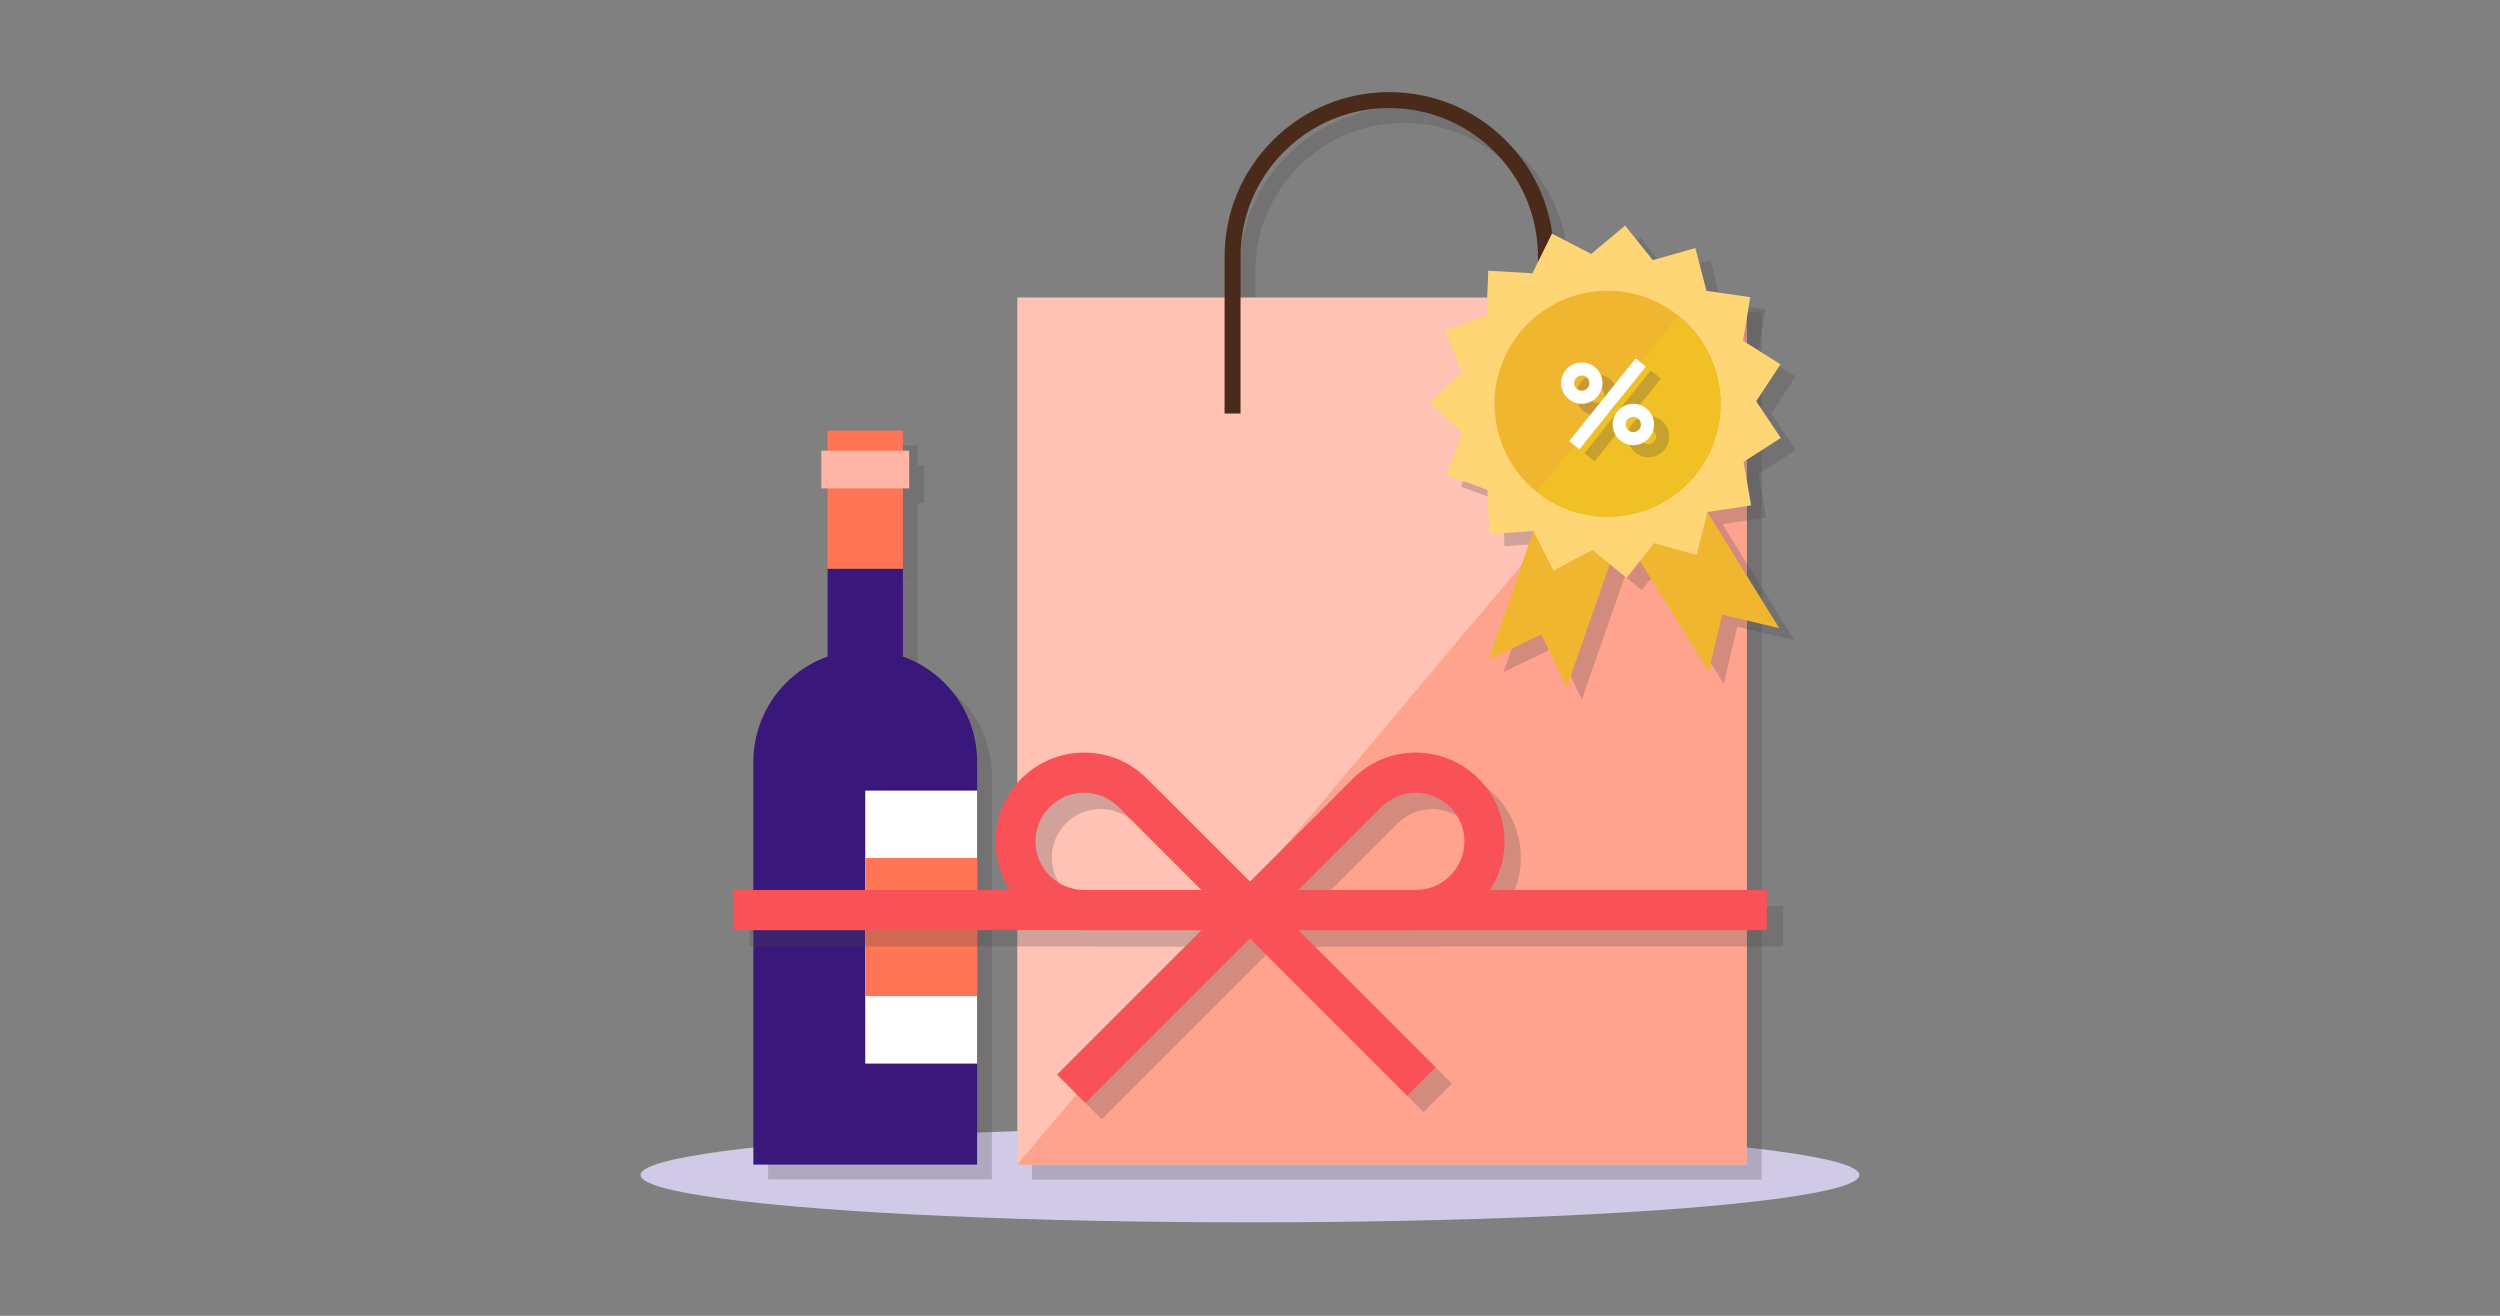 <svg id="e7kSI6LDyo01" xmlns="http://www.w3.org/2000/svg" xmlns:xlink="http://www.w3.org/1999/xlink" viewBox="0 0 380 200" shape-rendering="geometricPrecision" text-rendering="geometricPrecision">
<rect x="0" y="0" width="380" height="200" fill="#808080" stroke="none"/>
<style><![CDATA[
#e7kSI6LDyo04_to {animation: e7kSI6LDyo04_to__to 2500ms linear infinite normal forwards}@keyframes e7kSI6LDyo04_to__to { 0% {transform: translate(211.181px,96.635px)} 48% {transform: translate(209.181px,96.635px)} 100% {transform: translate(211.181px,96.635px)}} #e7kSI6LDyo012_to {animation: e7kSI6LDyo012_to__to 2500ms linear infinite normal forwards}@keyframes e7kSI6LDyo012_to__to { 0% {transform: translate(131.517px,121.239px)} 48% {transform: translate(133.517px,121.239px)} 100% {transform: translate(131.517px,121.239px)}} #e7kSI6LDyo026_ts {animation: e7kSI6LDyo026_ts__ts 2500ms linear infinite normal forwards}@keyframes e7kSI6LDyo026_ts__ts { 0% {transform: translate(191.231px,142.265px) scale(1.007,1.007)} 48% {transform: translate(191.231px,142.265px) scale(0.965,0.965)} 100% {transform: translate(191.231px,142.265px) scale(1.007,1.007)}} #e7kSI6LDyo038_tr {animation: e7kSI6LDyo038_tr__tr 2500ms linear infinite normal forwards}@keyframes e7kSI6LDyo038_tr__tr { 0% {transform: translate(243.653px,61.451px) rotate(-6.241deg);animation-timing-function: cubic-bezier(0,0,0.58,1)} 48% {transform: translate(243.653px,61.451px) rotate(6.659deg);animation-timing-function: cubic-bezier(0.42,0,1,1)} 100% {transform: translate(243.653px,61.451px) rotate(-6.241deg)}}
]]></style>
<g><ellipse style="mix-blend-mode:multiply" rx="92.633" ry="7.204" transform="translate(190 178.594)" fill="#d0cae7"/><g id="e7kSI6LDyo04_to" transform="translate(211.181,96.635)"><g transform="translate(-211.181,-96.635)"><g style="mix-blend-mode:multiply" opacity="0.25"><rect width="110.855" height="131.801" rx="0" ry="0" transform="translate(156.876 47.465)" fill="#4c4547"/><polygon points="267.731,47.465 156.876,179.266 267.731,179.266 267.731,47.465" fill="#4c4547"/><path d="M238.443,65.097h-2.424v-23.819c0-6.043-2.35-11.72-6.614-15.986-4.271-4.269-9.95-6.62-15.993-6.62-6.033,0-11.711,2.351-15.982,6.62-4.271,4.271-6.623,9.949-6.623,15.986v23.819h-2.424v-23.819c0-6.684,2.604-12.97,7.333-17.699c4.729-4.727,11.014-7.33,17.695-7.33c6.688,0,12.977,2.603,17.707,7.33c4.723,4.723,7.324,11.009,7.324,17.699v23.819Z" fill="#4c4547"/></g><rect width="110.855" height="131.801" rx="0" ry="0" transform="translate(154.631 45.22)" fill="#ffc2b5"/><polygon points="265.486,45.22 154.631,177.021 265.486,177.021 265.486,45.22" fill="#ffa38f"/><path d="M236.198,62.852h-2.424v-23.819c0-6.043-2.35-11.72-6.614-15.986-4.271-4.269-9.95-6.62-15.993-6.62-6.033,0-11.711,2.351-15.982,6.62-4.271,4.271-6.623,9.949-6.623,15.986v23.819h-2.424v-23.819c0-6.684,2.604-12.97,7.333-17.699c4.729-4.727,11.014-7.33,17.695-7.33c6.688,0,12.977,2.603,17.707,7.33c4.723,4.723,7.324,11.009,7.324,17.699v23.819Z" fill="#4a2a1a"/></g></g><g id="e7kSI6LDyo012_to" transform="translate(131.517,121.239)"><g transform="translate(-131.517,-121.239)"><g opacity="0.25"><path d="M145.787,106.03c-3.321-3.319-7.673-4.98-12.024-4.98s-8.703,1.661-12.024,4.98c-3.319,3.32-4.98,7.672-4.98,12.023v61.213h34.007v-61.213c0-4.351-1.661-8.703-4.978-12.023Z" fill="#4c4547"/><rect width="11.444" height="13.352" rx="0" ry="0" transform="translate(128.04 88.685)" fill="#4c4547"/><rect width="11.444" height="20.983" rx="0" ry="0" transform="translate(128.04 67.702)" fill="#4c4547"/><rect width="17.002" height="41.491" rx="0" ry="0" transform="translate(133.763 122.417)" fill="#4c4547"/><rect width="17.002" height="20.996" rx="0" ry="0" transform="translate(133.763 132.665)" fill="#4c4547"/><rect width="13.353" height="5.722" rx="0" ry="0" transform="translate(127.087 70.755)" fill="#4c4547"/></g><path d="M143.542,103.784c-3.321-3.319-7.673-4.98-12.024-4.98s-8.703,1.661-12.024,4.98c-3.319,3.32-4.98,7.672-4.98,12.023v61.213h34.007v-61.213c0-4.351-1.661-8.703-4.978-12.023Z" fill="#3a177a"/><rect width="11.444" height="13.352" rx="0" ry="0" transform="translate(125.795 86.44)" fill="#3a177a"/><rect width="11.444" height="20.983" rx="0" ry="0" transform="translate(125.795 65.457)" fill="#ff7657"/><rect width="17.002" height="41.491" rx="0" ry="0" transform="translate(131.518 120.172)" fill="#fff"/><rect width="17.002" height="20.996" rx="0" ry="0" transform="translate(131.518 130.42)" fill="#ff7657"/><rect width="13.353" height="5.722" rx="0" ry="0" transform="translate(124.842 68.51)" fill="#ffb6a6"/></g></g></g><g id="e7kSI6LDyo026_ts" transform="translate(191.231,142.265) scale(1.007,1.007)"><g transform="translate(-191.231,-142.265)"><g style="mix-blend-mode:multiply" opacity="0.25"><rect width="156.029" height="6.06" rx="0" ry="0" transform="translate(114.447 137.789)" fill="#4c4547"/><path d="M199.774,143.849h-32.341c-7.387,0-13.395-6.013-13.395-13.402c0-7.387,6.007-13.398,13.395-13.398c3.587,0,6.956,1.4,9.488,3.941l22.853,22.858Zm-32.341-20.74c-4.046,0-7.337,3.292-7.337,7.337c0,4.049,3.292,7.342,7.337,7.342h17.713l-12.516-12.517c-1.388-1.395-3.233-2.162-5.198-2.162Z" fill="#4c4547"/><path d="M217.493,143.849h-32.347l22.861-22.863c2.529-2.538,5.902-3.937,9.486-3.937c7.39,0,13.401,6.01,13.401,13.398c0,7.389-6.01,13.402-13.401,13.402Zm-17.716-6.06h17.716c4.049,0,7.34-3.293,7.34-7.342c0-4.046-3.292-7.337-7.34-7.337-1.962,0-3.809.767-5.195,2.158l-12.521,12.521Z" fill="#4c4547"/><rect width="6.06" height="36.609" rx="0" ry="0" transform="matrix(.707-.707 0.707 0.707 190.319 142.962)" fill="#4c4547"/><rect width="38.154" height="6.06" rx="0" ry="0" transform="matrix(.707-.707 0.707 0.707 163.34 165.656)" fill="#4c4547"/></g><rect width="156.029" height="6.06" rx="0" ry="0" transform="translate(111.985 135.328)" fill="#f95158"/><path d="M197.312,141.388h-32.341c-7.387,0-13.395-6.013-13.395-13.402c0-7.387,6.007-13.398,13.395-13.398c3.587,0,6.956,1.4,9.488,3.941l22.853,22.858ZM164.971,120.648c-4.046,0-7.337,3.292-7.337,7.337c0,4.049,3.292,7.342,7.337,7.342h17.713l-12.516-12.517c-1.388-1.395-3.233-2.162-5.198-2.162Z" fill="#f95158"/><path d="M215.031,141.388h-32.347l22.861-22.863c2.529-2.538,5.902-3.937,9.486-3.937c7.39,0,13.401,6.01,13.401,13.398c0,7.389-6.01,13.402-13.401,13.402Zm-17.716-6.06h17.716c4.049,0,7.34-3.293,7.34-7.342c0-4.046-3.292-7.337-7.34-7.337-1.962,0-3.809.767-5.195,2.158l-12.521,12.521Z" fill="#f95158"/><rect width="6.06" height="36.609" rx="0" ry="0" transform="matrix(.707-.707 0.707 0.707 187.857 140.5)" fill="#f95158"/><rect width="38.154" height="6.06" rx="0" ry="0" transform="matrix(.707-.707 0.707 0.707 160.878 163.195)" fill="#f95158"/></g></g><g id="e7kSI6LDyo038_tr" transform="translate(243.653,61.451) rotate(-6.241)"><g transform="translate(-243.653,-61.451)"><g style="mix-blend-mode:multiply" opacity="0.25"><polygon points="224.208,100.268 232.608,97.294 235.589,105.695 246.435,82.944 235.06,77.521 224.208,100.268" fill="#4c4547"/><polygon points="257.811,77.521 246.435,82.944 257.287,105.695 260.264,97.294 268.663,100.268 257.811,77.521" fill="#4c4547"/><polygon points="246.438,40.618 252.032,36.897 255.637,42.574 262.268,41.452 263.245,48.103 269.756,49.774 267.948,56.247 273.219,60.423 268.934,65.604 272.046,71.559 266.028,74.548 266.448,81.257 259.73,81.536 257.388,87.837 251.14,85.363 246.438,90.168 241.733,85.363 235.485,87.837 233.141,81.536 226.424,81.257 226.844,74.548 220.828,71.559 223.94,65.604 219.652,60.423 224.925,56.247 223.115,49.774 229.628,48.103 230.604,41.452 237.237,42.574 240.84,36.897 246.438,40.618" fill="#4c4547"/><path d="M263.621,63.532c0,9.492-7.696,17.183-17.186,17.183s-17.186-7.691-17.186-17.183s7.696-17.186,17.186-17.186s17.186,7.694,17.186,17.186Z" fill="#4c4547"/><path d="M258.588,51.378c6.711,6.711,6.712,17.593,0,24.305s-17.592,6.709-24.303-.002" fill="#4c4547"/></g><polygon points="222.127,98.188 230.528,95.213 233.509,103.615 244.355,80.864 232.98,75.441 222.127,98.188" fill="#f0b630"/><polygon points="255.73,75.441 244.355,80.864 255.207,103.615 258.184,95.213 266.582,98.188 255.73,75.441" fill="#f0b630"/><polygon points="244.358,38.538 249.951,34.817 253.556,40.494 260.188,39.371 261.165,46.022 267.676,47.694 265.868,54.167 271.138,58.342 266.854,63.524 269.966,69.478 263.948,72.468 264.368,79.177 257.65,79.456 255.308,85.757 249.059,83.283 244.358,88.087 239.653,83.283 233.405,85.757 231.06,79.456 224.344,79.177 224.764,72.468 218.747,69.478 221.86,63.524 217.572,58.342 222.844,54.167 221.034,47.694 227.547,46.022 228.524,39.371 235.156,40.494 238.76,34.817 244.358,38.538" fill="#ffd675"/><path d="M261.541,61.452c0,9.492-7.696,17.183-17.186,17.183s-17.186-7.691-17.186-17.183s7.696-17.186,17.186-17.186s17.186,7.694,17.186,17.186Z" fill="#f0b630"/><path d="M256.508,49.298c6.711,6.711,6.712,17.593,0,24.305-6.712,6.712-17.592,6.709-24.303-.002" fill="#f0c024"/><g style="mix-blend-mode:multiply" opacity="0.25"><rect width="16.13" height="1.986" rx="0" ry="0" transform="matrix(.707-.707 0.707 0.707 240.029 68.532)" fill="#4c4547"/><path d="M249.989,70.227c-1.734,0-3.143-1.41-3.143-3.141c0-1.734,1.409-3.143,3.143-3.143c1.732,0,3.143,1.409,3.143,3.143c0,1.731-1.411,3.141-3.143,3.141Zm0-4.301c-.641,0-1.157.522-1.157,1.16c0,.639.517,1.158,1.157,1.158.637,0,1.157-.519,1.157-1.158c0-.638-.52-1.16-1.157-1.16Z" fill="#4c4547"/><path d="M242.882,63.122c-1.733,0-3.144-1.409-3.144-3.143c0-1.73,1.41-3.141,3.144-3.141c1.734,0,3.143,1.411,3.143,3.141c0,1.734-1.409,3.143-3.143,3.143Zm0-4.301c-.636,0-1.158.52-1.158,1.158c0,.639.522,1.16,1.158,1.16.641,0,1.158-.522,1.158-1.16c0-.638-.517-1.158-1.158-1.158Z" fill="#4c4547"/></g><rect width="16.13" height="1.986" rx="0" ry="0" transform="matrix(.707-.707 0.707 0.707 237.949 66.452)" fill="#fff"/><path d="M247.909,68.146c-1.734,0-3.143-1.41-3.143-3.141c0-1.734,1.409-3.143,3.143-3.143c1.732,0,3.143,1.409,3.143,3.143c0,1.731-1.411,3.141-3.143,3.141Zm0-4.301c-.641,0-1.157.522-1.157,1.16c0,.639.517,1.158,1.157,1.158.637,0,1.157-.519,1.157-1.158c0-.638-.52-1.16-1.157-1.16Z" fill="#fff"/><path d="M240.802,61.042c-1.733,0-3.144-1.409-3.144-3.143c0-1.73,1.41-3.141,3.144-3.141c1.734,0,3.143,1.411,3.143,3.141c0,1.734-1.409,3.143-3.143,3.143Zm0-4.301c-.636,0-1.158.52-1.158,1.158c0,.639.522,1.16,1.158,1.16.641,0,1.158-.522,1.158-1.16c0-.638-.517-1.158-1.158-1.158Z" fill="#fff"/></g></g></svg>
